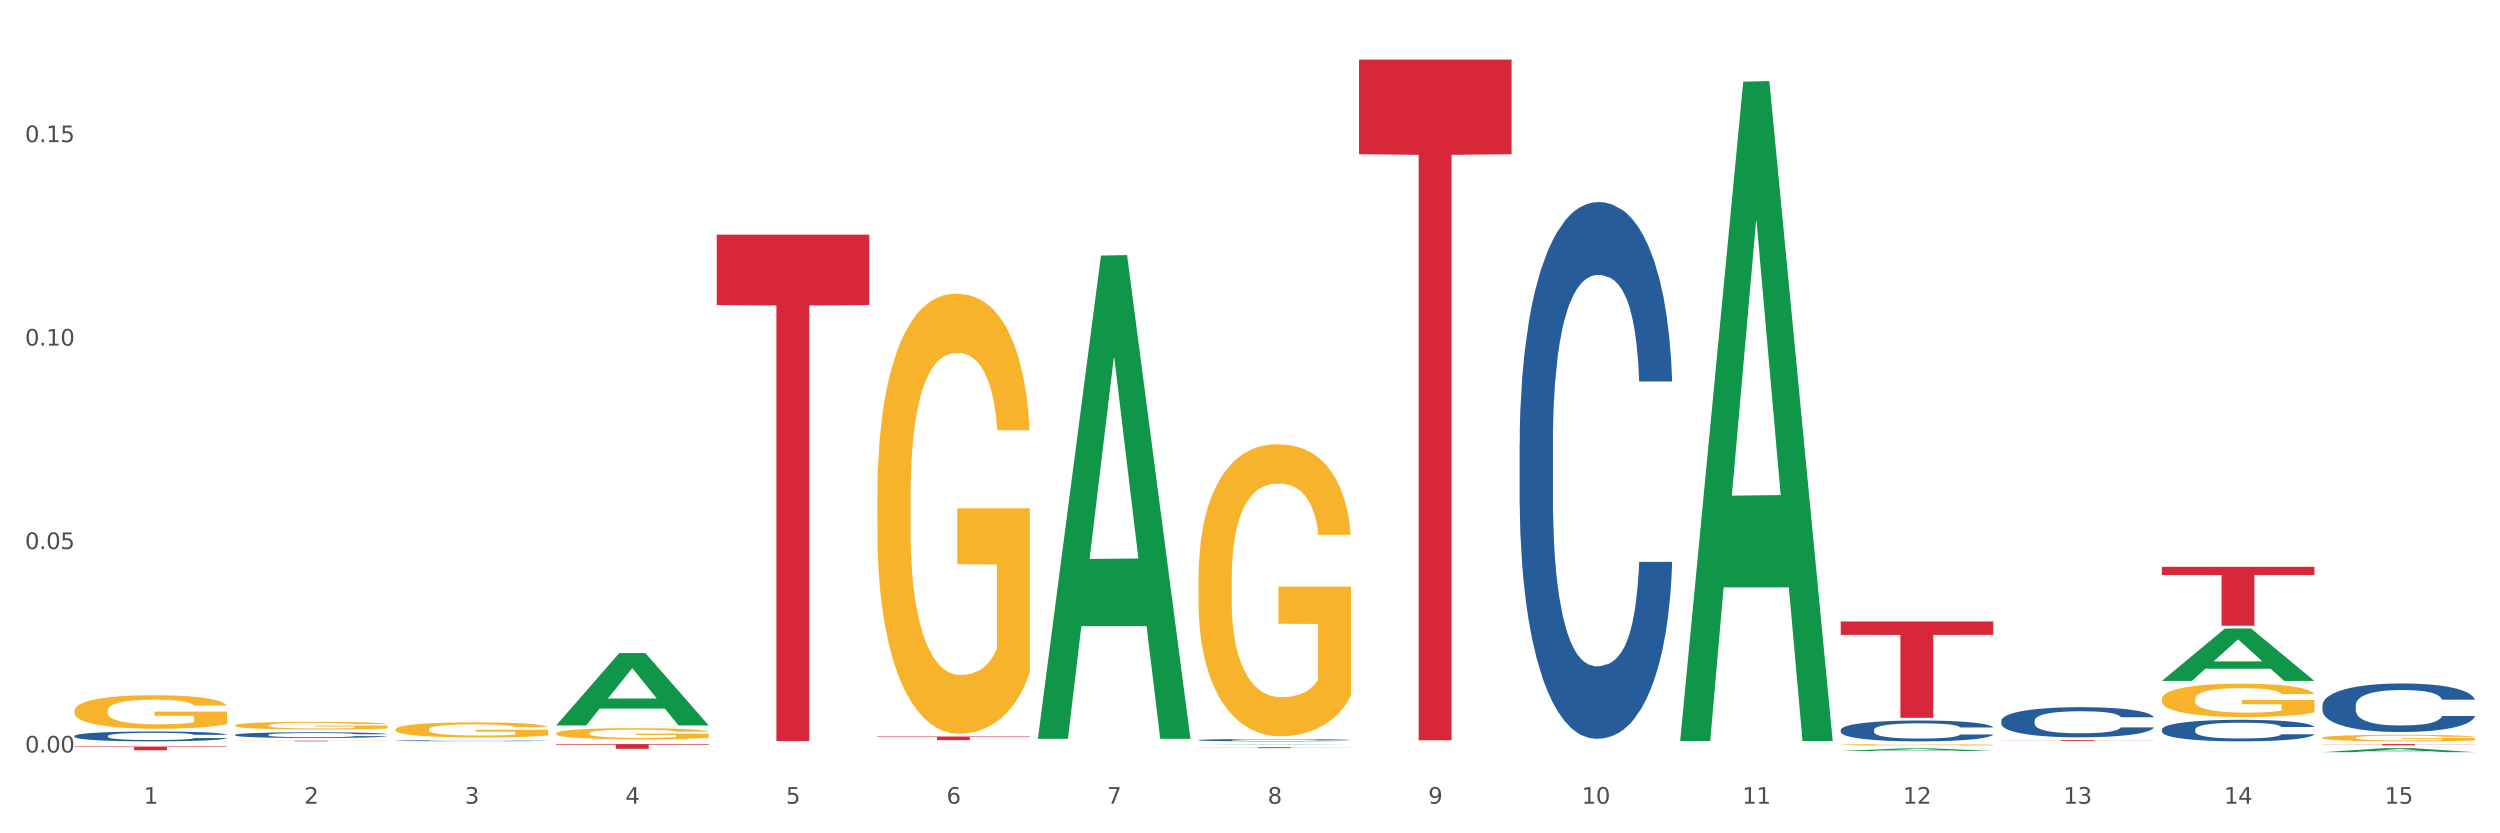 <?xml version="1.0" encoding="utf-8" standalone="no"?>
<!DOCTYPE svg PUBLIC "-//W3C//DTD SVG 1.1//EN"
  "http://www.w3.org/Graphics/SVG/1.1/DTD/svg11.dtd">
<svg xmlns:xlink="http://www.w3.org/1999/xlink" width="1080pt" height="360pt" viewBox="0 0 1080 360" xmlns="http://www.w3.org/2000/svg" version="1.1">
 <rect x="0" y="0" width="1080" height="360" fill="#333333" stroke="none"/>
 <defs>
  <style type="text/css">*{stroke-linejoin: round; stroke-linecap: butt}</style>
 </defs>
 <g id="figure_1">
  <g id="patch_1">
   <path d="M 0 360 
L 1080 360 
L 1080 0 
L 0 0 
z
" style="fill: #ffffff; stroke: #ffffff; stroke-linejoin: miter"/>
  </g>
  <g id="axes_1">
   <g id="matplotlib.axis_1">
    <g id="xtick_1">
     <g id="text_1">
      <!-- 1 -->
      <g style="fill: #4d4d4d" transform="translate(62.07 347.204) scale(0.096 -0.096)">
       <defs>
        <path id="DejaVuSans-31" d="M 794 531 
L 1825 531 
L 1825 4091 
L 703 3866 
L 703 4441 
L 1819 4666 
L 2450 4666 
L 2450 531 
L 3481 531 
L 3481 0 
L 794 0 
L 794 531 
z
" transform="scale(0.016)"/>
       </defs>
       <use xlink:href="#DejaVuSans-31"/>
      </g>
     </g>
    </g>
    <g id="xtick_2">
     <g id="text_2">
      <!-- 2 -->
      <g style="fill: #4d4d4d" transform="translate(131.436 347.204) scale(0.096 -0.096)">
       <defs>
        <path id="DejaVuSans-32" d="M 1228 531 
L 3431 531 
L 3431 0 
L 469 0 
L 469 531 
Q 828 903 1448 1529 
Q 2069 2156 2228 2338 
Q 2531 2678 2651 2914 
Q 2772 3150 2772 3378 
Q 2772 3750 2511 3984 
Q 2250 4219 1831 4219 
Q 1534 4219 1204 4116 
Q 875 4013 500 3803 
L 500 4441 
Q 881 4594 1212 4672 
Q 1544 4750 1819 4750 
Q 2544 4750 2975 4387 
Q 3406 4025 3406 3419 
Q 3406 3131 3298 2873 
Q 3191 2616 2906 2266 
Q 2828 2175 2409 1742 
Q 1991 1309 1228 531 
z
" transform="scale(0.016)"/>
       </defs>
       <use xlink:href="#DejaVuSans-32"/>
      </g>
     </g>
    </g>
    <g id="xtick_3">
     <g id="text_3">
      <!-- 3 -->
      <g style="fill: #4d4d4d" transform="translate(200.802 347.204) scale(0.096 -0.096)">
       <defs>
        <path id="DejaVuSans-33" d="M 2597 2516 
Q 3050 2419 3304 2112 
Q 3559 1806 3559 1356 
Q 3559 666 3084 287 
Q 2609 -91 1734 -91 
Q 1441 -91 1130 -33 
Q 819 25 488 141 
L 488 750 
Q 750 597 1062 519 
Q 1375 441 1716 441 
Q 2309 441 2620 675 
Q 2931 909 2931 1356 
Q 2931 1769 2642 2001 
Q 2353 2234 1838 2234 
L 1294 2234 
L 1294 2753 
L 1863 2753 
Q 2328 2753 2575 2939 
Q 2822 3125 2822 3475 
Q 2822 3834 2567 4026 
Q 2313 4219 1838 4219 
Q 1578 4219 1281 4162 
Q 984 4106 628 3988 
L 628 4550 
Q 988 4650 1302 4700 
Q 1616 4750 1894 4750 
Q 2613 4750 3031 4423 
Q 3450 4097 3450 3541 
Q 3450 3153 3228 2886 
Q 3006 2619 2597 2516 
z
" transform="scale(0.016)"/>
       </defs>
       <use xlink:href="#DejaVuSans-33"/>
      </g>
     </g>
    </g>
    <g id="xtick_4">
     <g id="text_4">
      <!-- 4 -->
      <g style="fill: #4d4d4d" transform="translate(270.169 347.204) scale(0.096 -0.096)">
       <defs>
        <path id="DejaVuSans-34" d="M 2419 4116 
L 825 1625 
L 2419 1625 
L 2419 4116 
z
M 2253 4666 
L 3047 4666 
L 3047 1625 
L 3713 1625 
L 3713 1100 
L 3047 1100 
L 3047 0 
L 2419 0 
L 2419 1100 
L 313 1100 
L 313 1709 
L 2253 4666 
z
" transform="scale(0.016)"/>
       </defs>
       <use xlink:href="#DejaVuSans-34"/>
      </g>
     </g>
    </g>
    <g id="xtick_5">
     <g id="text_5">
      <!-- 5 -->
      <g style="fill: #4d4d4d" transform="translate(339.535 347.204) scale(0.096 -0.096)">
       <defs>
        <path id="DejaVuSans-35" d="M 691 4666 
L 3169 4666 
L 3169 4134 
L 1269 4134 
L 1269 2991 
Q 1406 3038 1543 3061 
Q 1681 3084 1819 3084 
Q 2600 3084 3056 2656 
Q 3513 2228 3513 1497 
Q 3513 744 3044 326 
Q 2575 -91 1722 -91 
Q 1428 -91 1123 -41 
Q 819 9 494 109 
L 494 744 
Q 775 591 1075 516 
Q 1375 441 1709 441 
Q 2250 441 2565 725 
Q 2881 1009 2881 1497 
Q 2881 1984 2565 2268 
Q 2250 2553 1709 2553 
Q 1456 2553 1204 2497 
Q 953 2441 691 2322 
L 691 4666 
z
" transform="scale(0.016)"/>
       </defs>
       <use xlink:href="#DejaVuSans-35"/>
      </g>
     </g>
    </g>
    <g id="xtick_6">
     <g id="text_6">
      <!-- 6 -->
      <g style="fill: #4d4d4d" transform="translate(408.901 347.204) scale(0.096 -0.096)">
       <defs>
        <path id="DejaVuSans-36" d="M 2113 2584 
Q 1688 2584 1439 2293 
Q 1191 2003 1191 1497 
Q 1191 994 1439 701 
Q 1688 409 2113 409 
Q 2538 409 2786 701 
Q 3034 994 3034 1497 
Q 3034 2003 2786 2293 
Q 2538 2584 2113 2584 
z
M 3366 4563 
L 3366 3988 
Q 3128 4100 2886 4159 
Q 2644 4219 2406 4219 
Q 1781 4219 1451 3797 
Q 1122 3375 1075 2522 
Q 1259 2794 1537 2939 
Q 1816 3084 2150 3084 
Q 2853 3084 3261 2657 
Q 3669 2231 3669 1497 
Q 3669 778 3244 343 
Q 2819 -91 2113 -91 
Q 1303 -91 875 529 
Q 447 1150 447 2328 
Q 447 3434 972 4092 
Q 1497 4750 2381 4750 
Q 2619 4750 2861 4703 
Q 3103 4656 3366 4563 
z
" transform="scale(0.016)"/>
       </defs>
       <use xlink:href="#DejaVuSans-36"/>
      </g>
     </g>
    </g>
    <g id="xtick_7">
     <g id="text_7">
      <!-- 7 -->
      <g style="fill: #4d4d4d" transform="translate(478.267 347.204) scale(0.096 -0.096)">
       <defs>
        <path id="DejaVuSans-37" d="M 525 4666 
L 3525 4666 
L 3525 4397 
L 1831 0 
L 1172 0 
L 2766 4134 
L 525 4134 
L 525 4666 
z
" transform="scale(0.016)"/>
       </defs>
       <use xlink:href="#DejaVuSans-37"/>
      </g>
     </g>
    </g>
    <g id="xtick_8">
     <g id="text_8">
      <!-- 8 -->
      <g style="fill: #4d4d4d" transform="translate(547.634 347.204) scale(0.096 -0.096)">
       <defs>
        <path id="DejaVuSans-38" d="M 2034 2216 
Q 1584 2216 1326 1975 
Q 1069 1734 1069 1313 
Q 1069 891 1326 650 
Q 1584 409 2034 409 
Q 2484 409 2743 651 
Q 3003 894 3003 1313 
Q 3003 1734 2745 1975 
Q 2488 2216 2034 2216 
z
M 1403 2484 
Q 997 2584 770 2862 
Q 544 3141 544 3541 
Q 544 4100 942 4425 
Q 1341 4750 2034 4750 
Q 2731 4750 3128 4425 
Q 3525 4100 3525 3541 
Q 3525 3141 3298 2862 
Q 3072 2584 2669 2484 
Q 3125 2378 3379 2068 
Q 3634 1759 3634 1313 
Q 3634 634 3220 271 
Q 2806 -91 2034 -91 
Q 1263 -91 848 271 
Q 434 634 434 1313 
Q 434 1759 690 2068 
Q 947 2378 1403 2484 
z
M 1172 3481 
Q 1172 3119 1398 2916 
Q 1625 2713 2034 2713 
Q 2441 2713 2670 2916 
Q 2900 3119 2900 3481 
Q 2900 3844 2670 4047 
Q 2441 4250 2034 4250 
Q 1625 4250 1398 4047 
Q 1172 3844 1172 3481 
z
" transform="scale(0.016)"/>
       </defs>
       <use xlink:href="#DejaVuSans-38"/>
      </g>
     </g>
    </g>
    <g id="xtick_9">
     <g id="text_9">
      <!-- 9 -->
      <g style="fill: #4d4d4d" transform="translate(617 347.204) scale(0.096 -0.096)">
       <defs>
        <path id="DejaVuSans-39" d="M 703 97 
L 703 672 
Q 941 559 1184 500 
Q 1428 441 1663 441 
Q 2288 441 2617 861 
Q 2947 1281 2994 2138 
Q 2813 1869 2534 1725 
Q 2256 1581 1919 1581 
Q 1219 1581 811 2004 
Q 403 2428 403 3163 
Q 403 3881 828 4315 
Q 1253 4750 1959 4750 
Q 2769 4750 3195 4129 
Q 3622 3509 3622 2328 
Q 3622 1225 3098 567 
Q 2575 -91 1691 -91 
Q 1453 -91 1209 -44 
Q 966 3 703 97 
z
M 1959 2075 
Q 2384 2075 2632 2365 
Q 2881 2656 2881 3163 
Q 2881 3666 2632 3958 
Q 2384 4250 1959 4250 
Q 1534 4250 1286 3958 
Q 1038 3666 1038 3163 
Q 1038 2656 1286 2365 
Q 1534 2075 1959 2075 
z
" transform="scale(0.016)"/>
       </defs>
       <use xlink:href="#DejaVuSans-39"/>
      </g>
     </g>
    </g>
    <g id="xtick_10">
     <g id="text_10">
      <!-- 10 -->
      <g style="fill: #4d4d4d" transform="translate(683.312 347.204) scale(0.096 -0.096)">
       <defs>
        <path id="DejaVuSans-30" d="M 2034 4250 
Q 1547 4250 1301 3770 
Q 1056 3291 1056 2328 
Q 1056 1369 1301 889 
Q 1547 409 2034 409 
Q 2525 409 2770 889 
Q 3016 1369 3016 2328 
Q 3016 3291 2770 3770 
Q 2525 4250 2034 4250 
z
M 2034 4750 
Q 2819 4750 3233 4129 
Q 3647 3509 3647 2328 
Q 3647 1150 3233 529 
Q 2819 -91 2034 -91 
Q 1250 -91 836 529 
Q 422 1150 422 2328 
Q 422 3509 836 4129 
Q 1250 4750 2034 4750 
z
" transform="scale(0.016)"/>
       </defs>
       <use xlink:href="#DejaVuSans-31"/>
       <use xlink:href="#DejaVuSans-30" transform="translate(63.623 0)"/>
      </g>
     </g>
    </g>
    <g id="xtick_11">
     <g id="text_11">
      <!-- 11 -->
      <g style="fill: #4d4d4d" transform="translate(752.678 347.204) scale(0.096 -0.096)">
       <use xlink:href="#DejaVuSans-31"/>
       <use xlink:href="#DejaVuSans-31" transform="translate(63.623 0)"/>
      </g>
     </g>
    </g>
    <g id="xtick_12">
     <g id="text_12">
      <!-- 12 -->
      <g style="fill: #4d4d4d" transform="translate(822.044 347.204) scale(0.096 -0.096)">
       <use xlink:href="#DejaVuSans-31"/>
       <use xlink:href="#DejaVuSans-32" transform="translate(63.623 0)"/>
      </g>
     </g>
    </g>
    <g id="xtick_13">
     <g id="text_13">
      <!-- 13 -->
      <g style="fill: #4d4d4d" transform="translate(891.411 347.204) scale(0.096 -0.096)">
       <use xlink:href="#DejaVuSans-31"/>
       <use xlink:href="#DejaVuSans-33" transform="translate(63.623 0)"/>
      </g>
     </g>
    </g>
    <g id="xtick_14">
     <g id="text_14">
      <!-- 14 -->
      <g style="fill: #4d4d4d" transform="translate(960.777 347.204) scale(0.096 -0.096)">
       <use xlink:href="#DejaVuSans-31"/>
       <use xlink:href="#DejaVuSans-34" transform="translate(63.623 0)"/>
      </g>
     </g>
    </g>
    <g id="xtick_15">
     <g id="text_15">
      <!-- 15 -->
      <g style="fill: #4d4d4d" transform="translate(1030.143 347.204) scale(0.096 -0.096)">
       <use xlink:href="#DejaVuSans-31"/>
       <use xlink:href="#DejaVuSans-35" transform="translate(63.623 0)"/>
      </g>
     </g>
    </g>
    <g id="xtick_16"/>
    <g id="xtick_17"/>
    <g id="xtick_18"/>
    <g id="xtick_19"/>
    <g id="xtick_20"/>
    <g id="xtick_21"/>
    <g id="xtick_22"/>
    <g id="xtick_23"/>
    <g id="xtick_24"/>
    <g id="xtick_25"/>
    <g id="xtick_26"/>
    <g id="xtick_27"/>
    <g id="xtick_28"/>
    <g id="xtick_29"/>
   </g>
   <g id="matplotlib.axis_2">
    <g id="ytick_1">
     <g id="text_16">
      <!-- 0.00 -->
      <g style="fill: #4d4d4d" transform="translate(10.8 325.092) scale(0.096 -0.096)">
       <defs>
        <path id="DejaVuSans-2e" d="M 684 794 
L 1344 794 
L 1344 0 
L 684 0 
L 684 794 
z
" transform="scale(0.016)"/>
       </defs>
       <use xlink:href="#DejaVuSans-30"/>
       <use xlink:href="#DejaVuSans-2e" transform="translate(63.623 0)"/>
       <use xlink:href="#DejaVuSans-30" transform="translate(95.41 0)"/>
       <use xlink:href="#DejaVuSans-30" transform="translate(159.033 0)"/>
      </g>
     </g>
    </g>
    <g id="ytick_2">
     <g id="text_17">
      <!-- 0.05 -->
      <g style="fill: #4d4d4d" transform="translate(10.8 237.195) scale(0.096 -0.096)">
       <use xlink:href="#DejaVuSans-30"/>
       <use xlink:href="#DejaVuSans-2e" transform="translate(63.623 0)"/>
       <use xlink:href="#DejaVuSans-30" transform="translate(95.41 0)"/>
       <use xlink:href="#DejaVuSans-35" transform="translate(159.033 0)"/>
      </g>
     </g>
    </g>
    <g id="ytick_3">
     <g id="text_18">
      <!-- 0.10 -->
      <g style="fill: #4d4d4d" transform="translate(10.8 149.298) scale(0.096 -0.096)">
       <use xlink:href="#DejaVuSans-30"/>
       <use xlink:href="#DejaVuSans-2e" transform="translate(63.623 0)"/>
       <use xlink:href="#DejaVuSans-31" transform="translate(95.41 0)"/>
       <use xlink:href="#DejaVuSans-30" transform="translate(159.033 0)"/>
      </g>
     </g>
    </g>
    <g id="ytick_4">
     <g id="text_19">
      <!-- 0.15 -->
      <g style="fill: #4d4d4d" transform="translate(10.8 61.401) scale(0.096 -0.096)">
       <use xlink:href="#DejaVuSans-30"/>
       <use xlink:href="#DejaVuSans-2e" transform="translate(63.623 0)"/>
       <use xlink:href="#DejaVuSans-31" transform="translate(95.41 0)"/>
       <use xlink:href="#DejaVuSans-35" transform="translate(159.033 0)"/>
      </g>
     </g>
    </g>
    <g id="ytick_5"/>
    <g id="ytick_6"/>
    <g id="ytick_7"/>
    <g id="ytick_8"/>
   </g>
   <g id="PolyCollection_1">
    <path d="M 240.274 313.336 
L 240.342 313.306 
L 267.516 282.13 
L 278.793 282.101 
L 306.172 313.394 
L 293.128 313.394 
L 287.217 306.107 
L 259.16 306.107 
L 258.956 306.225 
L 253.249 313.394 
L 240.274 313.394 
L 240.274 313.336 
L 262.693 301.758 
L 283.685 301.729 
L 273.291 288.771 
L 273.155 288.712 
L 273.019 288.8 
L 262.625 301.729 
L 262.693 301.758 
L 240.274 313.336 
z
" clip-path="url(#p4db464fbbe)" style="fill: #109648"/>
    <path d="M 448.372 318.767 
L 448.44 318.571 
L 475.615 110.391 
L 486.892 110.195 
L 514.27 319.16 
L 501.227 319.16 
L 495.316 270.499 
L 467.259 270.499 
L 467.055 271.284 
L 461.348 319.16 
L 448.372 319.16 
L 448.372 318.767 
L 470.791 241.46 
L 491.783 241.264 
L 481.389 154.735 
L 481.253 154.343 
L 481.117 154.931 
L 470.723 241.264 
L 470.791 241.46 
L 448.372 318.767 
z
" clip-path="url(#p4db464fbbe)" style="fill: #109648"/>
    <path d="M 517.739 321.618 
L 517.806 321.617 
L 544.981 321.445 
L 556.258 321.445 
L 583.636 321.618 
L 570.593 321.618 
L 564.682 321.578 
L 536.625 321.578 
L 536.421 321.578 
L 530.714 321.618 
L 517.739 321.618 
L 517.739 321.618 
L 540.157 321.554 
L 561.15 321.554 
L 550.755 321.482 
L 550.62 321.482 
L 550.484 321.482 
L 540.089 321.554 
L 540.157 321.554 
L 517.739 321.618 
z
" clip-path="url(#p4db464fbbe)" style="fill: #109648"/>
    <path d="M 725.837 319.617 
L 725.905 319.349 
L 753.08 35.278 
L 764.357 35.01 
L 791.735 320.152 
L 778.691 320.152 
L 772.781 253.753 
L 744.723 253.753 
L 744.52 254.824 
L 738.813 320.152 
L 725.837 320.152 
L 725.837 319.617 
L 748.256 214.128 
L 769.248 213.86 
L 758.854 95.787 
L 758.718 95.251 
L 758.582 96.055 
L 748.188 213.86 
L 748.256 214.128 
L 725.837 319.617 
z
" clip-path="url(#p4db464fbbe)" style="fill: #109648"/>
    <path d="M 656.471 191.472 
L 656.549 191.261 
L 656.549 185.331 
L 656.783 177.283 
L 657.639 162.459 
L 658.73 151.235 
L 660.599 138.104 
L 661.612 132.598 
L 662.936 126.457 
L 665.662 116.503 
L 668.778 108.032 
L 670.959 103.373 
L 672.595 100.408 
L 676.256 95.114 
L 678.359 92.784 
L 680.54 90.878 
L 682.41 89.607 
L 685.525 88.125 
L 688.018 87.49 
L 690.9 87.278 
L 693.315 87.49 
L 696.508 88.337 
L 701.182 90.878 
L 702.973 92.36 
L 705.388 94.902 
L 707.881 98.29 
L 709.906 101.679 
L 712.243 106.55 
L 714.657 112.903 
L 716.994 120.95 
L 718.63 128.363 
L 719.954 136.198 
L 721.123 145.728 
L 721.979 156.105 
L 722.369 164.788 
L 708.114 164.788 
L 707.725 156.953 
L 706.946 148.481 
L 706.167 142.763 
L 705.31 138.104 
L 703.986 132.81 
L 702.818 129.421 
L 700.87 125.398 
L 699.079 122.856 
L 697.599 121.374 
L 695.807 120.103 
L 691.99 118.833 
L 689.264 118.833 
L 687.55 119.256 
L 685.447 120.315 
L 683.656 121.798 
L 681.553 124.339 
L 679.917 127.092 
L 678.281 130.692 
L 677.346 133.233 
L 675.944 137.893 
L 675.01 141.705 
L 673.763 148.27 
L 673.062 152.929 
L 671.816 165 
L 671.271 173.895 
L 671.037 180.036 
L 670.881 186.813 
L 670.881 219.851 
L 671.349 234.675 
L 671.738 241.028 
L 672.361 248.229 
L 673.53 257.547 
L 675.243 266.653 
L 677.035 273.218 
L 678.515 277.242 
L 679.917 280.207 
L 681.319 282.537 
L 683.033 284.654 
L 684.435 285.925 
L 686.538 287.196 
L 689.03 287.831 
L 690.978 287.831 
L 694.95 286.772 
L 696.742 285.713 
L 698.456 284.231 
L 700.325 281.901 
L 701.805 279.36 
L 702.662 277.454 
L 704.064 273.43 
L 705.154 269.195 
L 706.089 264.324 
L 706.712 260.088 
L 707.413 253.735 
L 707.959 246.534 
L 708.114 242.722 
L 722.369 242.722 
L 722.057 250.346 
L 721.512 257.759 
L 720.422 267.712 
L 719.565 273.43 
L 718.241 280.419 
L 716.838 286.349 
L 714.891 292.914 
L 713.1 297.785 
L 711.23 302.02 
L 709.205 305.832 
L 705.544 311.127 
L 704.22 312.609 
L 701.416 315.15 
L 699.235 316.633 
L 696.041 318.115 
L 692.769 318.962 
L 689.342 319.174 
L 686.304 318.751 
L 682.955 317.48 
L 680.852 316.209 
L 678.515 314.303 
L 675.789 311.338 
L 673.218 307.738 
L 670.803 303.503 
L 668.544 298.632 
L 666.441 293.126 
L 663.715 284.019 
L 661.69 275.124 
L 660.21 266.865 
L 659.197 259.876 
L 658.185 250.982 
L 657.639 244.84 
L 656.783 230.016 
L 656.471 216.25 
L 656.471 191.472 
z
" clip-path="url(#p4db464fbbe)" style="fill: #255c99"/>
    <path d="M 933.936 315.138 
L 934.014 315.13 
L 934.014 314.892 
L 934.247 314.569 
L 935.104 313.974 
L 936.195 313.524 
L 938.064 312.997 
L 939.077 312.776 
L 940.401 312.53 
L 943.127 312.13 
L 946.243 311.79 
L 948.424 311.603 
L 950.06 311.484 
L 953.721 311.272 
L 955.824 311.178 
L 958.005 311.102 
L 959.874 311.051 
L 962.99 310.992 
L 965.483 310.966 
L 968.365 310.958 
L 970.779 310.966 
L 973.973 311 
L 978.647 311.102 
L 980.438 311.161 
L 982.853 311.263 
L 985.346 311.399 
L 987.371 311.535 
L 989.708 311.731 
L 992.122 311.986 
L 994.459 312.309 
L 996.095 312.606 
L 997.419 312.92 
L 998.587 313.303 
L 999.444 313.719 
L 999.834 314.068 
L 985.579 314.068 
L 985.19 313.753 
L 984.411 313.413 
L 983.632 313.184 
L 982.775 312.997 
L 981.451 312.785 
L 980.283 312.649 
L 978.335 312.487 
L 976.544 312.385 
L 975.064 312.326 
L 973.272 312.275 
L 969.455 312.224 
L 966.729 312.224 
L 965.015 312.241 
L 962.912 312.283 
L 961.121 312.343 
L 959.018 312.445 
L 957.382 312.555 
L 955.746 312.7 
L 954.811 312.802 
L 953.409 312.988 
L 952.475 313.141 
L 951.228 313.405 
L 950.527 313.592 
L 949.281 314.076 
L 948.736 314.433 
L 948.502 314.68 
L 948.346 314.951 
L 948.346 316.277 
L 948.814 316.872 
L 949.203 317.127 
L 949.826 317.416 
L 950.995 317.79 
L 952.708 318.155 
L 954.5 318.418 
L 955.98 318.58 
L 957.382 318.699 
L 958.784 318.792 
L 960.498 318.877 
L 961.9 318.928 
L 964.003 318.979 
L 966.495 319.005 
L 968.443 319.005 
L 972.415 318.962 
L 974.207 318.92 
L 975.92 318.86 
L 977.79 318.767 
L 979.27 318.665 
L 980.127 318.588 
L 981.529 318.427 
L 982.619 318.257 
L 983.554 318.062 
L 984.177 317.892 
L 984.878 317.637 
L 985.423 317.348 
L 985.579 317.195 
L 999.834 317.195 
L 999.522 317.501 
L 998.977 317.798 
L 997.886 318.198 
L 997.03 318.427 
L 995.705 318.707 
L 994.303 318.945 
L 992.356 319.209 
L 990.564 319.404 
L 988.695 319.574 
L 986.67 319.727 
L 983.009 319.94 
L 981.685 319.999 
L 978.88 320.101 
L 976.699 320.161 
L 973.506 320.22 
L 970.234 320.254 
L 966.807 320.262 
L 963.769 320.246 
L 960.42 320.195 
L 958.317 320.144 
L 955.98 320.067 
L 953.253 319.948 
L 950.683 319.804 
L 948.268 319.634 
L 946.009 319.438 
L 943.906 319.217 
L 941.18 318.852 
L 939.155 318.495 
L 937.675 318.164 
L 936.662 317.883 
L 935.65 317.526 
L 935.104 317.28 
L 934.247 316.685 
L 933.936 316.133 
L 933.936 315.138 
z
" clip-path="url(#p4db464fbbe)" style="fill: #255c99"/>
    <path d="M 864.57 311.355 
L 864.648 311.343 
L 864.648 311.01 
L 864.881 310.559 
L 865.738 309.727 
L 866.829 309.097 
L 868.698 308.36 
L 869.711 308.051 
L 871.035 307.707 
L 873.761 307.148 
L 876.877 306.673 
L 879.058 306.411 
L 880.694 306.245 
L 884.355 305.948 
L 886.458 305.817 
L 888.639 305.71 
L 890.508 305.639 
L 893.624 305.556 
L 896.117 305.52 
L 898.999 305.508 
L 901.413 305.52 
L 904.607 305.568 
L 909.281 305.71 
L 911.072 305.793 
L 913.487 305.936 
L 915.979 306.126 
L 918.005 306.316 
L 920.341 306.59 
L 922.756 306.946 
L 925.093 307.398 
L 926.729 307.814 
L 928.053 308.253 
L 929.221 308.788 
L 930.078 309.37 
L 930.468 309.858 
L 916.213 309.858 
L 915.824 309.418 
L 915.045 308.943 
L 914.266 308.622 
L 913.409 308.36 
L 912.085 308.063 
L 910.916 307.873 
L 908.969 307.647 
L 907.177 307.505 
L 905.697 307.421 
L 903.906 307.35 
L 900.089 307.279 
L 897.363 307.279 
L 895.649 307.303 
L 893.546 307.362 
L 891.754 307.445 
L 889.651 307.588 
L 888.016 307.742 
L 886.38 307.944 
L 885.445 308.087 
L 884.043 308.348 
L 883.108 308.562 
L 881.862 308.931 
L 881.161 309.192 
L 879.915 309.87 
L 879.369 310.369 
L 879.136 310.713 
L 878.98 311.094 
L 878.98 312.948 
L 879.447 313.779 
L 879.837 314.136 
L 880.46 314.54 
L 881.628 315.063 
L 883.342 315.574 
L 885.134 315.942 
L 886.614 316.168 
L 888.016 316.334 
L 889.418 316.465 
L 891.131 316.584 
L 892.533 316.655 
L 894.637 316.727 
L 897.129 316.762 
L 899.076 316.762 
L 903.049 316.703 
L 904.841 316.643 
L 906.554 316.56 
L 908.424 316.43 
L 909.904 316.287 
L 910.76 316.18 
L 912.163 315.954 
L 913.253 315.716 
L 914.188 315.443 
L 914.811 315.205 
L 915.512 314.849 
L 916.057 314.445 
L 916.213 314.231 
L 930.468 314.231 
L 930.156 314.659 
L 929.611 315.075 
L 928.52 315.633 
L 927.663 315.954 
L 926.339 316.346 
L 924.937 316.679 
L 922.99 317.047 
L 921.198 317.321 
L 919.329 317.559 
L 917.304 317.772 
L 913.643 318.07 
L 912.318 318.153 
L 909.514 318.295 
L 907.333 318.379 
L 904.14 318.462 
L 900.868 318.509 
L 897.441 318.521 
L 894.403 318.497 
L 891.053 318.426 
L 888.95 318.355 
L 886.614 318.248 
L 883.887 318.081 
L 881.317 317.879 
L 878.902 317.642 
L 876.643 317.368 
L 874.54 317.059 
L 871.814 316.548 
L 869.789 316.049 
L 868.309 315.586 
L 867.296 315.194 
L 866.283 314.694 
L 865.738 314.35 
L 864.881 313.518 
L 864.57 312.745 
L 864.57 311.355 
z
" clip-path="url(#p4db464fbbe)" style="fill: #255c99"/>
    <path d="M 32.175 317.918 
L 32.253 317.914 
L 32.253 317.806 
L 32.487 317.658 
L 33.343 317.386 
L 34.434 317.18 
L 36.303 316.939 
L 37.316 316.838 
L 38.64 316.725 
L 41.366 316.542 
L 44.482 316.387 
L 46.663 316.301 
L 48.299 316.247 
L 51.96 316.15 
L 54.063 316.107 
L 56.244 316.072 
L 58.114 316.049 
L 61.229 316.021 
L 63.722 316.01 
L 66.604 316.006 
L 69.019 316.01 
L 72.212 316.025 
L 76.886 316.072 
L 78.677 316.099 
L 81.092 316.146 
L 83.585 316.208 
L 85.61 316.27 
L 87.947 316.36 
L 90.361 316.476 
L 92.698 316.624 
L 94.334 316.76 
L 95.658 316.904 
L 96.827 317.079 
L 97.683 317.269 
L 98.073 317.429 
L 83.818 317.429 
L 83.429 317.285 
L 82.65 317.129 
L 81.871 317.024 
L 81.014 316.939 
L 79.69 316.842 
L 78.522 316.779 
L 76.574 316.705 
L 74.783 316.659 
L 73.303 316.632 
L 71.511 316.608 
L 67.694 316.585 
L 64.968 316.585 
L 63.255 316.593 
L 61.151 316.612 
L 59.36 316.639 
L 57.257 316.686 
L 55.621 316.737 
L 53.985 316.803 
L 53.05 316.849 
L 51.648 316.935 
L 50.714 317.005 
L 49.467 317.125 
L 48.766 317.211 
L 47.52 317.432 
L 46.975 317.596 
L 46.741 317.708 
L 46.585 317.833 
L 46.585 318.439 
L 47.053 318.711 
L 47.442 318.828 
L 48.065 318.96 
L 49.234 319.131 
L 50.947 319.298 
L 52.739 319.419 
L 54.219 319.493 
L 55.621 319.547 
L 57.023 319.59 
L 58.737 319.629 
L 60.139 319.652 
L 62.242 319.675 
L 64.734 319.687 
L 66.682 319.687 
L 70.654 319.668 
L 72.446 319.648 
L 74.16 319.621 
L 76.029 319.578 
L 77.509 319.532 
L 78.366 319.497 
L 79.768 319.423 
L 80.858 319.345 
L 81.793 319.256 
L 82.416 319.178 
L 83.117 319.061 
L 83.663 318.929 
L 83.818 318.859 
L 98.073 318.859 
L 97.761 318.999 
L 97.216 319.135 
L 96.126 319.318 
L 95.269 319.423 
L 93.945 319.551 
L 92.542 319.66 
L 90.595 319.78 
L 88.804 319.87 
L 86.934 319.948 
L 84.909 320.018 
L 81.248 320.115 
L 79.924 320.142 
L 77.12 320.189 
L 74.939 320.216 
L 71.745 320.243 
L 68.473 320.259 
L 65.046 320.262 
L 62.008 320.255 
L 58.659 320.231 
L 56.556 320.208 
L 54.219 320.173 
L 51.493 320.119 
L 48.922 320.053 
L 46.507 319.975 
L 44.248 319.885 
L 42.145 319.784 
L 39.419 319.617 
L 37.394 319.454 
L 35.914 319.302 
L 34.901 319.174 
L 33.889 319.011 
L 33.343 318.898 
L 32.487 318.626 
L 32.175 318.373 
L 32.175 317.918 
z
" clip-path="url(#p4db464fbbe)" style="fill: #255c99"/>
    <path d="M 1003.302 304.684 
L 1003.38 304.664 
L 1003.38 304.128 
L 1003.614 303.4 
L 1004.47 302.059 
L 1005.561 301.044 
L 1007.43 299.856 
L 1008.443 299.358 
L 1009.767 298.802 
L 1012.494 297.902 
L 1015.609 297.135 
L 1017.79 296.714 
L 1019.426 296.446 
L 1023.087 295.967 
L 1025.19 295.756 
L 1027.371 295.584 
L 1029.241 295.469 
L 1032.356 295.334 
L 1034.849 295.277 
L 1037.731 295.258 
L 1040.146 295.277 
L 1043.339 295.354 
L 1048.013 295.584 
L 1049.805 295.718 
L 1052.219 295.948 
L 1054.712 296.254 
L 1056.737 296.561 
L 1059.074 297.001 
L 1061.489 297.576 
L 1063.825 298.304 
L 1065.461 298.975 
L 1066.785 299.683 
L 1067.954 300.545 
L 1068.811 301.484 
L 1069.2 302.27 
L 1054.945 302.27 
L 1054.556 301.561 
L 1053.777 300.795 
L 1052.998 300.277 
L 1052.141 299.856 
L 1050.817 299.377 
L 1049.649 299.07 
L 1047.701 298.706 
L 1045.91 298.476 
L 1044.43 298.342 
L 1042.638 298.227 
L 1038.822 298.112 
L 1036.095 298.112 
L 1034.382 298.151 
L 1032.278 298.247 
L 1030.487 298.381 
L 1028.384 298.611 
L 1026.748 298.86 
L 1025.112 299.185 
L 1024.178 299.415 
L 1022.775 299.837 
L 1021.841 300.181 
L 1020.594 300.775 
L 1019.893 301.197 
L 1018.647 302.289 
L 1018.102 303.093 
L 1017.868 303.649 
L 1017.712 304.262 
L 1017.712 307.251 
L 1018.18 308.592 
L 1018.569 309.167 
L 1019.192 309.818 
L 1020.361 310.661 
L 1022.074 311.485 
L 1023.866 312.079 
L 1025.346 312.443 
L 1026.748 312.711 
L 1028.15 312.921 
L 1029.864 313.113 
L 1031.266 313.228 
L 1033.369 313.343 
L 1035.862 313.4 
L 1037.809 313.4 
L 1041.781 313.305 
L 1043.573 313.209 
L 1045.287 313.075 
L 1047.156 312.864 
L 1048.636 312.634 
L 1049.493 312.462 
L 1050.895 312.098 
L 1051.986 311.715 
L 1052.92 311.274 
L 1053.543 310.891 
L 1054.244 310.316 
L 1054.79 309.665 
L 1054.945 309.32 
L 1069.2 309.32 
L 1068.888 310.009 
L 1068.343 310.68 
L 1067.253 311.58 
L 1066.396 312.098 
L 1065.072 312.73 
L 1063.67 313.266 
L 1061.722 313.86 
L 1059.931 314.301 
L 1058.061 314.684 
L 1056.036 315.029 
L 1052.375 315.508 
L 1051.051 315.642 
L 1048.247 315.872 
L 1046.066 316.006 
L 1042.872 316.14 
L 1039.6 316.217 
L 1036.173 316.236 
L 1033.135 316.197 
L 1029.786 316.083 
L 1027.683 315.968 
L 1025.346 315.795 
L 1022.62 315.527 
L 1020.049 315.201 
L 1017.634 314.818 
L 1015.376 314.377 
L 1013.272 313.879 
L 1010.546 313.056 
L 1008.521 312.251 
L 1007.041 311.504 
L 1006.028 310.872 
L 1005.016 310.067 
L 1004.47 309.511 
L 1003.614 308.17 
L 1003.302 306.925 
L 1003.302 304.684 
z
" clip-path="url(#p4db464fbbe)" style="fill: #255c99"/>
    <path d="M 517.739 319.708 
L 517.816 319.707 
L 517.816 319.682 
L 518.05 319.647 
L 518.907 319.582 
L 519.997 319.534 
L 521.867 319.477 
L 522.88 319.453 
L 524.204 319.426 
L 526.93 319.383 
L 530.046 319.346 
L 532.227 319.326 
L 533.863 319.313 
L 537.523 319.29 
L 539.627 319.28 
L 541.808 319.272 
L 543.677 319.266 
L 546.793 319.26 
L 549.285 319.257 
L 552.167 319.256 
L 554.582 319.257 
L 557.776 319.261 
L 562.449 319.272 
L 564.241 319.278 
L 566.656 319.289 
L 569.148 319.304 
L 571.173 319.319 
L 573.51 319.34 
L 575.925 319.367 
L 578.262 319.402 
L 579.898 319.434 
L 581.222 319.468 
L 582.39 319.51 
L 583.247 319.555 
L 583.636 319.592 
L 569.382 319.592 
L 568.992 319.558 
L 568.214 319.522 
L 567.435 319.497 
L 566.578 319.477 
L 565.254 319.454 
L 564.085 319.439 
L 562.138 319.422 
L 560.346 319.41 
L 558.866 319.404 
L 557.075 319.399 
L 553.258 319.393 
L 550.532 319.393 
L 548.818 319.395 
L 546.715 319.399 
L 544.923 319.406 
L 542.82 319.417 
L 541.184 319.429 
L 539.549 319.444 
L 538.614 319.456 
L 537.212 319.476 
L 536.277 319.492 
L 535.031 319.521 
L 534.33 319.541 
L 533.084 319.593 
L 532.538 319.632 
L 532.305 319.659 
L 532.149 319.688 
L 532.149 319.831 
L 532.616 319.896 
L 533.006 319.923 
L 533.629 319.955 
L 534.797 319.995 
L 536.511 320.035 
L 538.302 320.063 
L 539.782 320.081 
L 541.184 320.093 
L 542.587 320.103 
L 544.3 320.113 
L 545.702 320.118 
L 547.805 320.124 
L 550.298 320.126 
L 552.245 320.126 
L 556.218 320.122 
L 558.009 320.117 
L 559.723 320.111 
L 561.593 320.101 
L 563.073 320.09 
L 563.929 320.081 
L 565.331 320.064 
L 566.422 320.046 
L 567.357 320.024 
L 567.98 320.006 
L 568.681 319.978 
L 569.226 319.947 
L 569.382 319.931 
L 583.636 319.931 
L 583.325 319.964 
L 582.78 319.996 
L 581.689 320.039 
L 580.832 320.064 
L 579.508 320.094 
L 578.106 320.12 
L 576.159 320.149 
L 574.367 320.17 
L 572.498 320.188 
L 570.472 320.205 
L 566.811 320.228 
L 565.487 320.234 
L 562.683 320.245 
L 560.502 320.251 
L 557.308 320.258 
L 554.037 320.262 
L 550.61 320.262 
L 547.572 320.261 
L 544.222 320.255 
L 542.119 320.25 
L 539.782 320.241 
L 537.056 320.228 
L 534.486 320.213 
L 532.071 320.194 
L 529.812 320.173 
L 527.709 320.149 
L 524.983 320.11 
L 522.957 320.071 
L 521.477 320.035 
L 520.465 320.005 
L 519.452 319.967 
L 518.907 319.94 
L 518.05 319.876 
L 517.739 319.816 
L 517.739 319.708 
z
" clip-path="url(#p4db464fbbe)" style="fill: #255c99"/>
    <path d="M 170.907 319.974 
L 170.985 319.973 
L 170.985 319.963 
L 171.219 319.948 
L 172.076 319.921 
L 173.166 319.901 
L 175.036 319.877 
L 176.048 319.867 
L 177.373 319.855 
L 180.099 319.837 
L 183.215 319.822 
L 185.396 319.813 
L 187.031 319.808 
L 190.692 319.798 
L 192.796 319.794 
L 194.977 319.791 
L 196.846 319.788 
L 199.962 319.786 
L 202.454 319.785 
L 205.336 319.784 
L 207.751 319.785 
L 210.945 319.786 
L 215.618 319.791 
L 217.41 319.793 
L 219.825 319.798 
L 222.317 319.804 
L 224.342 319.81 
L 226.679 319.819 
L 229.094 319.831 
L 231.431 319.845 
L 233.066 319.859 
L 234.391 319.873 
L 235.559 319.891 
L 236.416 319.909 
L 236.805 319.925 
L 222.551 319.925 
L 222.161 319.911 
L 221.382 319.896 
L 220.604 319.885 
L 219.747 319.877 
L 218.422 319.867 
L 217.254 319.861 
L 215.307 319.854 
L 213.515 319.849 
L 212.035 319.846 
L 210.244 319.844 
L 206.427 319.842 
L 203.701 319.842 
L 201.987 319.842 
L 199.884 319.844 
L 198.092 319.847 
L 195.989 319.852 
L 194.353 319.857 
L 192.718 319.863 
L 191.783 319.868 
L 190.381 319.876 
L 189.446 319.883 
L 188.2 319.895 
L 187.499 319.904 
L 186.252 319.926 
L 185.707 319.942 
L 185.474 319.953 
L 185.318 319.965 
L 185.318 320.025 
L 185.785 320.052 
L 186.175 320.064 
L 186.798 320.077 
L 187.966 320.094 
L 189.68 320.111 
L 191.471 320.122 
L 192.951 320.13 
L 194.353 320.135 
L 195.755 320.139 
L 197.469 320.143 
L 198.871 320.146 
L 200.974 320.148 
L 203.467 320.149 
L 205.414 320.149 
L 209.387 320.147 
L 211.178 320.145 
L 212.892 320.143 
L 214.761 320.138 
L 216.241 320.134 
L 217.098 320.13 
L 218.5 320.123 
L 219.591 320.115 
L 220.526 320.106 
L 221.149 320.099 
L 221.85 320.087 
L 222.395 320.074 
L 222.551 320.067 
L 236.805 320.067 
L 236.494 320.081 
L 235.949 320.094 
L 234.858 320.112 
L 234.001 320.123 
L 232.677 320.136 
L 231.275 320.146 
L 229.328 320.158 
L 227.536 320.167 
L 225.667 320.175 
L 223.641 320.182 
L 219.98 320.191 
L 218.656 320.194 
L 215.852 320.199 
L 213.671 320.201 
L 210.477 320.204 
L 207.206 320.206 
L 203.779 320.206 
L 200.741 320.205 
L 197.391 320.203 
L 195.288 320.201 
L 192.951 320.197 
L 190.225 320.192 
L 187.655 320.185 
L 185.24 320.178 
L 182.981 320.169 
L 180.878 320.159 
L 178.152 320.142 
L 176.126 320.126 
L 174.646 320.111 
L 173.634 320.098 
L 172.621 320.082 
L 172.076 320.071 
L 171.219 320.044 
L 170.907 320.019 
L 170.907 319.974 
z
" clip-path="url(#p4db464fbbe)" style="fill: #255c99"/>
    <path d="M 101.541 317.45 
L 101.619 317.447 
L 101.619 317.384 
L 101.853 317.298 
L 102.71 317.14 
L 103.8 317.02 
L 105.67 316.879 
L 106.682 316.82 
L 108.006 316.755 
L 110.733 316.648 
L 113.848 316.558 
L 116.029 316.508 
L 117.665 316.476 
L 121.326 316.42 
L 123.429 316.395 
L 125.61 316.374 
L 127.48 316.361 
L 130.595 316.345 
L 133.088 316.338 
L 135.97 316.336 
L 138.385 316.338 
L 141.578 316.347 
L 146.252 316.374 
L 148.044 316.39 
L 150.458 316.417 
L 152.951 316.454 
L 154.976 316.49 
L 157.313 316.542 
L 159.728 316.61 
L 162.064 316.696 
L 163.7 316.775 
L 165.024 316.859 
L 166.193 316.961 
L 167.05 317.072 
L 167.439 317.164 
L 153.185 317.164 
L 152.795 317.081 
L 152.016 316.99 
L 151.237 316.929 
L 150.38 316.879 
L 149.056 316.823 
L 147.888 316.786 
L 145.941 316.743 
L 144.149 316.716 
L 142.669 316.7 
L 140.877 316.687 
L 137.061 316.673 
L 134.334 316.673 
L 132.621 316.678 
L 130.518 316.689 
L 128.726 316.705 
L 126.623 316.732 
L 124.987 316.762 
L 123.351 316.8 
L 122.417 316.827 
L 121.015 316.877 
L 120.08 316.918 
L 118.834 316.988 
L 118.133 317.038 
L 116.886 317.167 
L 116.341 317.262 
L 116.107 317.327 
L 115.952 317.4 
L 115.952 317.753 
L 116.419 317.912 
L 116.808 317.979 
L 117.431 318.056 
L 118.6 318.156 
L 120.314 318.253 
L 122.105 318.324 
L 123.585 318.367 
L 124.987 318.398 
L 126.389 318.423 
L 128.103 318.446 
L 129.505 318.459 
L 131.608 318.473 
L 134.101 318.48 
L 136.048 318.48 
L 140.021 318.468 
L 141.812 318.457 
L 143.526 318.441 
L 145.395 318.416 
L 146.875 318.389 
L 147.732 318.369 
L 149.134 318.326 
L 150.225 318.281 
L 151.159 318.229 
L 151.783 318.183 
L 152.484 318.115 
L 153.029 318.038 
L 153.185 317.998 
L 167.439 317.998 
L 167.128 318.079 
L 166.582 318.158 
L 165.492 318.265 
L 164.635 318.326 
L 163.311 318.401 
L 161.909 318.464 
L 159.961 318.534 
L 158.17 318.586 
L 156.3 318.631 
L 154.275 318.672 
L 150.614 318.729 
L 149.29 318.745 
L 146.486 318.772 
L 144.305 318.788 
L 141.111 318.804 
L 137.84 318.813 
L 134.412 318.815 
L 131.374 318.81 
L 128.025 318.797 
L 125.922 318.783 
L 123.585 318.763 
L 120.859 318.731 
L 118.288 318.693 
L 115.874 318.647 
L 113.615 318.595 
L 111.512 318.536 
L 108.785 318.439 
L 106.76 318.344 
L 105.28 318.256 
L 104.267 318.181 
L 103.255 318.086 
L 102.71 318.02 
L 101.853 317.862 
L 101.541 317.715 
L 101.541 317.45 
z
" clip-path="url(#p4db464fbbe)" style="fill: #255c99"/>
    <path d="M 795.203 315.306 
L 795.281 315.298 
L 795.281 315.068 
L 795.515 314.755 
L 796.372 314.18 
L 797.462 313.744 
L 799.332 313.235 
L 800.344 313.021 
L 801.669 312.783 
L 804.395 312.396 
L 807.511 312.067 
L 809.692 311.887 
L 811.327 311.772 
L 814.988 311.566 
L 817.092 311.476 
L 819.273 311.402 
L 821.142 311.352 
L 824.258 311.295 
L 826.75 311.27 
L 829.632 311.262 
L 832.047 311.27 
L 835.241 311.303 
L 839.914 311.402 
L 841.706 311.459 
L 844.121 311.558 
L 846.613 311.689 
L 848.638 311.821 
L 850.975 312.01 
L 853.39 312.257 
L 855.727 312.569 
L 857.362 312.857 
L 858.687 313.161 
L 859.855 313.531 
L 860.712 313.933 
L 861.101 314.27 
L 846.847 314.27 
L 846.457 313.966 
L 845.678 313.637 
L 844.899 313.416 
L 844.043 313.235 
L 842.718 313.029 
L 841.55 312.898 
L 839.603 312.741 
L 837.811 312.643 
L 836.331 312.585 
L 834.54 312.536 
L 830.723 312.487 
L 827.997 312.487 
L 826.283 312.503 
L 824.18 312.544 
L 822.388 312.602 
L 820.285 312.7 
L 818.649 312.807 
L 817.014 312.947 
L 816.079 313.046 
L 814.677 313.226 
L 813.742 313.374 
L 812.496 313.629 
L 811.795 313.81 
L 810.548 314.279 
L 810.003 314.624 
L 809.77 314.862 
L 809.614 315.125 
L 809.614 316.407 
L 810.081 316.983 
L 810.471 317.229 
L 811.094 317.509 
L 812.262 317.871 
L 813.976 318.224 
L 815.767 318.479 
L 817.247 318.635 
L 818.649 318.75 
L 820.051 318.84 
L 821.765 318.923 
L 823.167 318.972 
L 825.27 319.021 
L 827.763 319.046 
L 829.71 319.046 
L 833.683 319.005 
L 835.474 318.964 
L 837.188 318.906 
L 839.057 318.816 
L 840.537 318.717 
L 841.394 318.643 
L 842.796 318.487 
L 843.887 318.323 
L 844.822 318.134 
L 845.445 317.969 
L 846.146 317.723 
L 846.691 317.443 
L 846.847 317.295 
L 861.101 317.295 
L 860.79 317.591 
L 860.245 317.879 
L 859.154 318.265 
L 858.297 318.487 
L 856.973 318.758 
L 855.571 318.988 
L 853.624 319.243 
L 851.832 319.432 
L 849.963 319.597 
L 847.937 319.745 
L 844.276 319.95 
L 842.952 320.008 
L 840.148 320.106 
L 837.967 320.164 
L 834.773 320.221 
L 831.502 320.254 
L 828.074 320.262 
L 825.037 320.246 
L 821.687 320.197 
L 819.584 320.147 
L 817.247 320.073 
L 814.521 319.958 
L 811.951 319.819 
L 809.536 319.654 
L 807.277 319.465 
L 805.174 319.251 
L 802.448 318.898 
L 800.422 318.553 
L 798.942 318.232 
L 797.93 317.961 
L 796.917 317.616 
L 796.372 317.377 
L 795.515 316.802 
L 795.203 316.268 
L 795.203 315.306 
z
" clip-path="url(#p4db464fbbe)" style="fill: #255c99"/>
    <path d="M 240.274 316.798 
L 240.351 316.793 
L 240.351 316.635 
L 240.507 316.499 
L 241.285 316.17 
L 242.452 315.898 
L 243.308 315.753 
L 244.164 315.635 
L 245.175 315.516 
L 246.42 315.393 
L 248.676 315.213 
L 250.077 315.121 
L 251.788 315.025 
L 254.9 314.884 
L 257.157 314.805 
L 259.491 314.74 
L 263.303 314.661 
L 265.793 314.625 
L 268.438 314.599 
L 271.628 314.582 
L 274.04 314.577 
L 279.33 314.59 
L 283.843 314.63 
L 286.021 314.661 
L 288.822 314.713 
L 290.3 314.748 
L 292.712 314.819 
L 295.202 314.911 
L 296.913 314.99 
L 299.481 315.139 
L 301.426 315.288 
L 303.215 315.472 
L 304.149 315.6 
L 304.849 315.718 
L 305.471 315.854 
L 306.094 316.069 
L 292.089 316.069 
L 291.545 315.916 
L 290.689 315.771 
L 289.444 315.63 
L 288.355 315.543 
L 286.488 315.433 
L 284.776 315.363 
L 282.987 315.31 
L 280.808 315.266 
L 279.097 315.244 
L 276.685 315.227 
L 271.939 315.231 
L 268.749 315.266 
L 266.571 315.31 
L 265.17 315.35 
L 263.925 315.393 
L 262.525 315.455 
L 260.891 315.547 
L 259.724 315.63 
L 258.557 315.736 
L 257.623 315.841 
L 256.768 315.964 
L 256.067 316.096 
L 255.523 316.232 
L 255.056 316.398 
L 254.667 316.675 
L 254.667 317.276 
L 254.823 317.412 
L 255.212 317.592 
L 255.678 317.728 
L 256.456 317.891 
L 257.157 318 
L 258.479 318.158 
L 259.957 318.29 
L 261.124 318.373 
L 262.291 318.444 
L 264.314 318.54 
L 266.571 318.619 
L 268.516 318.667 
L 271.161 318.711 
L 272.95 318.729 
L 274.506 318.738 
L 278.319 318.738 
L 281.042 318.724 
L 284.076 318.694 
L 286.41 318.654 
L 288.355 318.606 
L 290.533 318.527 
L 291.934 318.452 
L 291.934 317.535 
L 274.818 317.531 
L 274.818 316.921 
L 306.172 316.921 
L 306.172 318.711 
L 304.849 318.803 
L 303.371 318.887 
L 301.815 318.961 
L 299.481 319.054 
L 296.68 319.141 
L 294.19 319.203 
L 291.545 319.255 
L 288.433 319.304 
L 284.387 319.348 
L 281.897 319.365 
L 278.785 319.378 
L 275.129 319.383 
L 271.939 319.374 
L 268.827 319.352 
L 265.559 319.313 
L 262.369 319.255 
L 259.957 319.198 
L 257.546 319.128 
L 254.978 319.036 
L 252.955 318.948 
L 251.399 318.869 
L 249.688 318.768 
L 247.82 318.637 
L 246.42 318.518 
L 245.175 318.395 
L 243.853 318.237 
L 242.919 318.101 
L 241.985 317.93 
L 241.441 317.803 
L 240.818 317.605 
L 240.351 317.329 
L 240.274 316.798 
z
" clip-path="url(#p4db464fbbe)" style="fill: #f7b32b"/>
    <path d="M 517.739 250.195 
L 517.816 250.08 
L 517.816 245.931 
L 517.972 242.358 
L 518.75 233.715 
L 519.917 226.57 
L 520.773 222.767 
L 521.629 219.655 
L 522.64 216.544 
L 523.885 213.317 
L 526.141 208.592 
L 527.542 206.172 
L 529.253 203.636 
L 532.365 199.949 
L 534.621 197.874 
L 536.956 196.146 
L 540.768 194.071 
L 543.257 193.149 
L 545.903 192.458 
L 549.093 191.997 
L 551.504 191.882 
L 556.795 192.227 
L 561.307 193.265 
L 563.486 194.071 
L 566.287 195.454 
L 567.765 196.376 
L 570.177 198.22 
L 572.666 200.64 
L 574.378 202.715 
L 576.946 206.633 
L 578.891 210.551 
L 580.68 215.391 
L 581.614 218.733 
L 582.314 221.845 
L 582.936 225.418 
L 583.559 231.064 
L 569.554 231.064 
L 569.01 227.031 
L 568.154 223.228 
L 566.909 219.54 
L 565.82 217.235 
L 563.953 214.354 
L 562.241 212.51 
L 560.452 211.127 
L 558.273 209.975 
L 556.562 209.399 
L 554.15 208.938 
L 549.404 209.053 
L 546.214 209.975 
L 544.035 211.127 
L 542.635 212.165 
L 541.39 213.317 
L 539.99 214.93 
L 538.356 217.35 
L 537.189 219.54 
L 536.022 222.306 
L 535.088 225.072 
L 534.232 228.299 
L 533.532 231.756 
L 532.988 235.328 
L 532.521 239.708 
L 532.132 246.968 
L 532.132 262.756 
L 532.287 266.329 
L 532.676 271.054 
L 533.143 274.627 
L 533.921 278.891 
L 534.621 281.772 
L 535.944 285.92 
L 537.422 289.378 
L 538.589 291.567 
L 539.756 293.411 
L 541.779 295.947 
L 544.035 298.021 
L 545.981 299.289 
L 548.626 300.441 
L 550.415 300.902 
L 551.971 301.133 
L 555.784 301.133 
L 558.507 300.787 
L 561.541 299.98 
L 563.875 298.943 
L 565.82 297.675 
L 567.998 295.601 
L 569.399 293.642 
L 569.399 269.556 
L 552.282 269.441 
L 552.282 253.422 
L 583.636 253.422 
L 583.636 300.441 
L 582.314 302.861 
L 580.836 305.051 
L 579.28 307.01 
L 576.946 309.43 
L 574.145 311.735 
L 571.655 313.348 
L 569.01 314.731 
L 565.898 315.999 
L 561.852 317.151 
L 559.362 317.612 
L 556.25 317.958 
L 552.594 318.073 
L 549.404 317.843 
L 546.292 317.267 
L 543.024 316.229 
L 539.834 314.731 
L 537.422 313.233 
L 535.01 311.389 
L 532.443 308.969 
L 530.42 306.664 
L 528.864 304.59 
L 527.153 301.939 
L 525.285 298.482 
L 523.885 295.37 
L 522.64 292.144 
L 521.317 287.995 
L 520.384 284.422 
L 519.45 279.928 
L 518.906 276.586 
L 518.283 271.4 
L 517.816 264.139 
L 517.739 250.195 
z
" clip-path="url(#p4db464fbbe)" style="fill: #f7b32b"/>
    <path d="M 795.203 321.74 
L 795.281 321.74 
L 795.281 321.719 
L 795.437 321.701 
L 796.215 321.657 
L 797.382 321.621 
L 798.238 321.601 
L 799.094 321.586 
L 800.105 321.57 
L 801.35 321.554 
L 803.606 321.53 
L 805.006 321.518 
L 806.718 321.505 
L 809.83 321.486 
L 812.086 321.476 
L 814.42 321.467 
L 818.233 321.456 
L 820.722 321.452 
L 823.368 321.448 
L 826.557 321.446 
L 828.969 321.445 
L 834.26 321.447 
L 838.772 321.452 
L 840.951 321.456 
L 843.752 321.463 
L 845.23 321.468 
L 847.642 321.477 
L 850.131 321.49 
L 851.843 321.5 
L 854.41 321.52 
L 856.355 321.54 
L 858.145 321.564 
L 859.078 321.581 
L 859.779 321.597 
L 860.401 321.615 
L 861.024 321.643 
L 847.019 321.643 
L 846.475 321.623 
L 845.619 321.604 
L 844.374 321.585 
L 843.285 321.573 
L 841.418 321.559 
L 839.706 321.55 
L 837.916 321.543 
L 835.738 321.537 
L 834.026 321.534 
L 831.615 321.532 
L 826.869 321.532 
L 823.679 321.537 
L 821.5 321.543 
L 820.1 321.548 
L 818.855 321.554 
L 817.455 321.562 
L 815.821 321.574 
L 814.654 321.585 
L 813.487 321.599 
L 812.553 321.613 
L 811.697 321.629 
L 810.997 321.647 
L 810.453 321.665 
L 809.986 321.687 
L 809.597 321.724 
L 809.597 321.804 
L 809.752 321.822 
L 810.141 321.846 
L 810.608 321.864 
L 811.386 321.885 
L 812.086 321.9 
L 813.409 321.921 
L 814.887 321.938 
L 816.054 321.95 
L 817.221 321.959 
L 819.244 321.972 
L 821.5 321.982 
L 823.445 321.989 
L 826.091 321.994 
L 827.88 321.997 
L 829.436 321.998 
L 833.248 321.998 
L 835.971 321.996 
L 839.006 321.992 
L 841.34 321.987 
L 843.285 321.98 
L 845.463 321.97 
L 846.864 321.96 
L 846.864 321.838 
L 829.747 321.838 
L 829.747 321.757 
L 861.101 321.757 
L 861.101 321.994 
L 859.779 322.007 
L 858.3 322.018 
L 856.744 322.028 
L 854.41 322.04 
L 851.61 322.052 
L 849.12 322.06 
L 846.475 322.067 
L 843.363 322.073 
L 839.317 322.079 
L 836.827 322.081 
L 833.715 322.083 
L 830.059 322.084 
L 826.869 322.082 
L 823.757 322.08 
L 820.489 322.074 
L 817.299 322.067 
L 814.887 322.059 
L 812.475 322.05 
L 809.908 322.038 
L 807.885 322.026 
L 806.329 322.015 
L 804.617 322.002 
L 802.75 321.984 
L 801.35 321.969 
L 800.105 321.952 
L 798.782 321.931 
L 797.849 321.913 
L 796.915 321.891 
L 796.37 321.874 
L 795.748 321.847 
L 795.281 321.811 
L 795.203 321.74 
z
" clip-path="url(#p4db464fbbe)" style="fill: #f7b32b"/>
    <path d="M 1003.302 318.733 
L 1003.38 318.73 
L 1003.38 318.637 
L 1003.535 318.556 
L 1004.314 318.361 
L 1005.481 318.2 
L 1006.336 318.115 
L 1007.192 318.044 
L 1008.204 317.974 
L 1009.448 317.902 
L 1011.705 317.795 
L 1013.105 317.741 
L 1014.817 317.683 
L 1017.929 317.6 
L 1020.185 317.554 
L 1022.519 317.515 
L 1026.331 317.468 
L 1028.821 317.447 
L 1031.466 317.432 
L 1034.656 317.421 
L 1037.068 317.419 
L 1042.358 317.426 
L 1046.871 317.45 
L 1049.049 317.468 
L 1051.85 317.499 
L 1053.328 317.52 
L 1055.74 317.561 
L 1058.23 317.616 
L 1059.942 317.663 
L 1062.509 317.751 
L 1064.454 317.839 
L 1066.244 317.948 
L 1067.177 318.024 
L 1067.877 318.094 
L 1068.5 318.174 
L 1069.122 318.302 
L 1055.118 318.302 
L 1054.573 318.211 
L 1053.717 318.125 
L 1052.473 318.042 
L 1051.383 317.99 
L 1049.516 317.925 
L 1047.805 317.883 
L 1046.015 317.852 
L 1043.837 317.826 
L 1042.125 317.813 
L 1039.713 317.803 
L 1034.967 317.806 
L 1031.777 317.826 
L 1029.599 317.852 
L 1028.199 317.876 
L 1026.954 317.902 
L 1025.553 317.938 
L 1023.919 317.993 
L 1022.752 318.042 
L 1021.585 318.104 
L 1020.652 318.167 
L 1019.796 318.239 
L 1019.096 318.317 
L 1018.551 318.398 
L 1018.084 318.496 
L 1017.695 318.66 
L 1017.695 319.016 
L 1017.851 319.096 
L 1018.24 319.203 
L 1018.707 319.283 
L 1019.485 319.379 
L 1020.185 319.444 
L 1021.508 319.538 
L 1022.986 319.616 
L 1024.153 319.665 
L 1025.32 319.707 
L 1027.343 319.764 
L 1029.599 319.811 
L 1031.544 319.839 
L 1034.189 319.865 
L 1035.979 319.876 
L 1037.535 319.881 
L 1041.347 319.881 
L 1044.07 319.873 
L 1047.104 319.855 
L 1049.438 319.831 
L 1051.383 319.803 
L 1053.562 319.756 
L 1054.962 319.712 
L 1054.962 319.169 
L 1037.846 319.166 
L 1037.846 318.805 
L 1069.2 318.805 
L 1069.2 319.865 
L 1067.877 319.92 
L 1066.399 319.969 
L 1064.843 320.013 
L 1062.509 320.068 
L 1059.708 320.12 
L 1057.219 320.156 
L 1054.573 320.187 
L 1051.461 320.216 
L 1047.416 320.242 
L 1044.926 320.252 
L 1041.814 320.26 
L 1038.157 320.262 
L 1034.967 320.257 
L 1031.855 320.244 
L 1028.588 320.221 
L 1025.398 320.187 
L 1022.986 320.153 
L 1020.574 320.112 
L 1018.007 320.057 
L 1015.984 320.005 
L 1014.428 319.959 
L 1012.716 319.899 
L 1010.849 319.821 
L 1009.448 319.751 
L 1008.204 319.678 
L 1006.881 319.585 
L 1005.947 319.504 
L 1005.014 319.403 
L 1004.469 319.328 
L 1003.847 319.211 
L 1003.38 319.047 
L 1003.302 318.733 
z
" clip-path="url(#p4db464fbbe)" style="fill: #f7b32b"/>
    <path d="M 1003.302 324.946 
L 1003.37 324.945 
L 1030.544 323.182 
L 1041.822 323.18 
L 1069.2 324.95 
L 1056.156 324.95 
L 1050.246 324.538 
L 1022.188 324.538 
L 1021.984 324.544 
L 1016.278 324.95 
L 1003.302 324.95 
L 1003.302 324.946 
L 1025.721 324.292 
L 1046.713 324.29 
L 1036.319 323.557 
L 1036.183 323.554 
L 1036.047 323.559 
L 1025.653 324.29 
L 1025.721 324.292 
L 1003.302 324.946 
z
" clip-path="url(#p4db464fbbe)" style="fill: #109648"/>
    <path d="M 933.936 294.129 
L 934.004 294.108 
L 961.178 271.516 
L 972.456 271.495 
L 999.834 294.172 
L 986.79 294.172 
L 980.88 288.891 
L 952.822 288.891 
L 952.618 288.976 
L 946.912 294.172 
L 933.936 294.172 
L 933.936 294.129 
L 956.355 285.74 
L 977.347 285.718 
L 966.953 276.328 
L 966.817 276.286 
L 966.681 276.349 
L 956.287 285.718 
L 956.355 285.74 
L 933.936 294.129 
z
" clip-path="url(#p4db464fbbe)" style="fill: #109648"/>
    <path d="M 795.203 324.431 
L 795.271 324.43 
L 822.446 323.267 
L 833.723 323.266 
L 861.101 324.433 
L 848.058 324.433 
L 842.147 324.161 
L 814.09 324.161 
L 813.886 324.166 
L 808.179 324.433 
L 795.203 324.433 
L 795.203 324.431 
L 817.622 323.999 
L 838.615 323.998 
L 828.22 323.515 
L 828.084 323.513 
L 827.949 323.516 
L 817.554 323.998 
L 817.622 323.999 
L 795.203 324.431 
z
" clip-path="url(#p4db464fbbe)" style="fill: #109648"/>
    <path d="M 795.203 268.472 
L 861.101 268.472 
L 861.101 274.254 
L 835.179 274.293 
L 835.179 310.079 
L 820.969 310.079 
L 820.969 274.293 
L 795.203 274.254 
L 795.203 268.511 
L 795.203 268.472 
z
" clip-path="url(#p4db464fbbe)" style="fill: #d62839"/>
    <path d="M 864.57 319.704 
L 930.468 319.704 
L 930.468 319.756 
L 904.546 319.757 
L 904.546 320.081 
L 890.335 320.081 
L 890.335 319.757 
L 864.57 319.756 
L 864.57 319.704 
L 864.57 319.704 
z
" clip-path="url(#p4db464fbbe)" style="fill: #d62839"/>
    <path d="M 933.936 244.86 
L 999.834 244.86 
L 999.834 248.397 
L 973.912 248.421 
L 973.912 270.312 
L 959.702 270.312 
L 959.702 248.421 
L 933.936 248.397 
L 933.936 244.884 
L 933.936 244.86 
z
" clip-path="url(#p4db464fbbe)" style="fill: #d62839"/>
    <path d="M 1003.302 321.445 
L 1069.2 321.445 
L 1069.2 321.522 
L 1043.278 321.523 
L 1043.278 321.998 
L 1029.068 321.998 
L 1029.068 321.523 
L 1003.302 321.522 
L 1003.302 321.446 
L 1003.302 321.445 
z
" clip-path="url(#p4db464fbbe)" style="fill: #d62839"/>
    <path d="M 933.936 302.018 
L 934.014 302.005 
L 934.014 301.531 
L 934.169 301.122 
L 934.947 300.135 
L 936.114 299.318 
L 936.97 298.884 
L 937.826 298.528 
L 938.837 298.173 
L 940.082 297.804 
L 942.338 297.264 
L 943.739 296.987 
L 945.45 296.698 
L 948.563 296.276 
L 950.819 296.039 
L 953.153 295.842 
L 956.965 295.604 
L 959.455 295.499 
L 962.1 295.42 
L 965.29 295.367 
L 967.702 295.354 
L 972.992 295.394 
L 977.505 295.512 
L 979.683 295.604 
L 982.484 295.763 
L 983.962 295.868 
L 986.374 296.079 
L 988.864 296.355 
L 990.575 296.592 
L 993.143 297.04 
L 995.088 297.488 
L 996.877 298.041 
L 997.811 298.423 
L 998.511 298.778 
L 999.134 299.187 
L 999.756 299.832 
L 985.752 299.832 
L 985.207 299.371 
L 984.351 298.936 
L 983.106 298.515 
L 982.017 298.252 
L 980.15 297.922 
L 978.438 297.712 
L 976.649 297.554 
L 974.47 297.422 
L 972.759 297.356 
L 970.347 297.303 
L 965.601 297.316 
L 962.411 297.422 
L 960.233 297.554 
L 958.832 297.672 
L 957.588 297.804 
L 956.187 297.988 
L 954.553 298.265 
L 953.386 298.515 
L 952.219 298.831 
L 951.286 299.147 
L 950.43 299.516 
L 949.73 299.911 
L 949.185 300.319 
L 948.718 300.82 
L 948.329 301.649 
L 948.329 303.453 
L 948.485 303.862 
L 948.874 304.402 
L 949.341 304.81 
L 950.119 305.297 
L 950.819 305.626 
L 952.141 306.101 
L 953.62 306.496 
L 954.787 306.746 
L 955.954 306.957 
L 957.977 307.246 
L 960.233 307.483 
L 962.178 307.628 
L 964.823 307.76 
L 966.613 307.813 
L 968.169 307.839 
L 971.981 307.839 
L 974.704 307.799 
L 977.738 307.707 
L 980.072 307.589 
L 982.017 307.444 
L 984.196 307.207 
L 985.596 306.983 
L 985.596 304.23 
L 968.48 304.217 
L 968.48 302.387 
L 999.834 302.387 
L 999.834 307.76 
L 998.511 308.036 
L 997.033 308.287 
L 995.477 308.511 
L 993.143 308.787 
L 990.342 309.05 
L 987.852 309.235 
L 985.207 309.393 
L 982.095 309.538 
L 978.049 309.669 
L 975.56 309.722 
L 972.448 309.762 
L 968.791 309.775 
L 965.601 309.748 
L 962.489 309.683 
L 959.221 309.564 
L 956.032 309.393 
L 953.62 309.222 
L 951.208 309.011 
L 948.64 308.734 
L 946.618 308.471 
L 945.061 308.234 
L 943.35 307.931 
L 941.483 307.536 
L 940.082 307.18 
L 938.837 306.812 
L 937.515 306.338 
L 936.581 305.929 
L 935.648 305.416 
L 935.103 305.034 
L 934.48 304.441 
L 934.014 303.611 
L 933.936 302.018 
z
" clip-path="url(#p4db464fbbe)" style="fill: #f7b32b"/>
    <path d="M 32.175 307.028 
L 32.253 307.015 
L 32.253 306.538 
L 32.408 306.128 
L 33.186 305.135 
L 34.353 304.315 
L 35.209 303.878 
L 36.065 303.521 
L 37.076 303.163 
L 38.321 302.793 
L 40.578 302.25 
L 41.978 301.972 
L 43.69 301.681 
L 46.802 301.257 
L 49.058 301.019 
L 51.392 300.821 
L 55.204 300.582 
L 57.694 300.477 
L 60.339 300.397 
L 63.529 300.344 
L 65.941 300.331 
L 71.231 300.371 
L 75.744 300.49 
L 77.922 300.582 
L 80.723 300.741 
L 82.201 300.847 
L 84.613 301.059 
L 87.103 301.337 
L 88.815 301.575 
L 91.382 302.025 
L 93.327 302.475 
L 95.116 303.031 
L 96.05 303.415 
L 96.75 303.772 
L 97.373 304.182 
L 97.995 304.831 
L 83.991 304.831 
L 83.446 304.368 
L 82.59 303.931 
L 81.346 303.507 
L 80.256 303.243 
L 78.389 302.912 
L 76.677 302.7 
L 74.888 302.541 
L 72.71 302.409 
L 70.998 302.343 
L 68.586 302.29 
L 63.84 302.303 
L 60.65 302.409 
L 58.472 302.541 
L 57.071 302.66 
L 55.827 302.793 
L 54.426 302.978 
L 52.792 303.256 
L 51.625 303.507 
L 50.458 303.825 
L 49.525 304.143 
L 48.669 304.513 
L 47.969 304.91 
L 47.424 305.321 
L 46.957 305.823 
L 46.568 306.657 
L 46.568 308.47 
L 46.724 308.881 
L 47.113 309.423 
L 47.58 309.834 
L 48.358 310.323 
L 49.058 310.654 
L 50.381 311.131 
L 51.859 311.528 
L 53.026 311.779 
L 54.193 311.991 
L 56.216 312.282 
L 58.472 312.52 
L 60.417 312.666 
L 63.062 312.798 
L 64.852 312.851 
L 66.408 312.878 
L 70.22 312.878 
L 72.943 312.838 
L 75.977 312.745 
L 78.311 312.626 
L 80.256 312.48 
L 82.435 312.242 
L 83.835 312.017 
L 83.835 309.251 
L 66.719 309.238 
L 66.719 307.398 
L 98.073 307.398 
L 98.073 312.798 
L 96.75 313.076 
L 95.272 313.327 
L 93.716 313.552 
L 91.382 313.83 
L 88.581 314.095 
L 86.091 314.28 
L 83.446 314.439 
L 80.334 314.585 
L 76.288 314.717 
L 73.799 314.77 
L 70.687 314.81 
L 67.03 314.823 
L 63.84 314.797 
L 60.728 314.73 
L 57.461 314.611 
L 54.271 314.439 
L 51.859 314.267 
L 49.447 314.055 
L 46.879 313.777 
L 44.857 313.513 
L 43.301 313.275 
L 41.589 312.97 
L 39.722 312.573 
L 38.321 312.216 
L 37.076 311.845 
L 35.754 311.369 
L 34.82 310.958 
L 33.887 310.442 
L 33.342 310.059 
L 32.72 309.463 
L 32.253 308.629 
L 32.175 307.028 
z
" clip-path="url(#p4db464fbbe)" style="fill: #f7b32b"/>
    <path d="M 101.541 313.355 
L 101.619 313.352 
L 101.619 313.242 
L 101.775 313.148 
L 102.553 312.919 
L 103.72 312.729 
L 104.575 312.629 
L 105.431 312.546 
L 106.443 312.464 
L 107.688 312.378 
L 109.944 312.253 
L 111.344 312.189 
L 113.056 312.122 
L 116.168 312.024 
L 118.424 311.969 
L 120.758 311.923 
L 124.57 311.868 
L 127.06 311.844 
L 129.705 311.826 
L 132.895 311.814 
L 135.307 311.81 
L 140.598 311.82 
L 145.11 311.847 
L 147.289 311.868 
L 150.089 311.905 
L 151.568 311.93 
L 153.979 311.978 
L 156.469 312.042 
L 158.181 312.097 
L 160.748 312.201 
L 162.693 312.305 
L 164.483 312.433 
L 165.416 312.522 
L 166.117 312.604 
L 166.739 312.699 
L 167.361 312.848 
L 153.357 312.848 
L 152.812 312.742 
L 151.957 312.641 
L 150.712 312.543 
L 149.623 312.482 
L 147.755 312.406 
L 146.044 312.357 
L 144.254 312.32 
L 142.076 312.29 
L 140.364 312.274 
L 137.952 312.262 
L 133.206 312.265 
L 130.017 312.29 
L 127.838 312.32 
L 126.438 312.348 
L 125.193 312.378 
L 123.792 312.421 
L 122.159 312.485 
L 120.992 312.543 
L 119.825 312.616 
L 118.891 312.69 
L 118.035 312.775 
L 117.335 312.867 
L 116.79 312.961 
L 116.324 313.077 
L 115.935 313.27 
L 115.935 313.688 
L 116.09 313.783 
L 116.479 313.908 
L 116.946 314.002 
L 117.724 314.115 
L 118.424 314.192 
L 119.747 314.301 
L 121.225 314.393 
L 122.392 314.451 
L 123.559 314.5 
L 125.582 314.567 
L 127.838 314.622 
L 129.783 314.656 
L 132.428 314.686 
L 134.218 314.698 
L 135.774 314.704 
L 139.586 314.704 
L 142.309 314.695 
L 145.343 314.674 
L 147.678 314.646 
L 149.623 314.613 
L 151.801 314.558 
L 153.201 314.506 
L 153.201 313.868 
L 136.085 313.865 
L 136.085 313.441 
L 167.439 313.441 
L 167.439 314.686 
L 166.117 314.75 
L 164.638 314.808 
L 163.082 314.86 
L 160.748 314.924 
L 157.947 314.985 
L 155.458 315.028 
L 152.812 315.065 
L 149.7 315.098 
L 145.655 315.129 
L 143.165 315.141 
L 140.053 315.15 
L 136.396 315.153 
L 133.206 315.147 
L 130.094 315.132 
L 126.827 315.104 
L 123.637 315.065 
L 121.225 315.025 
L 118.813 314.976 
L 116.246 314.912 
L 114.223 314.851 
L 112.667 314.796 
L 110.955 314.726 
L 109.088 314.634 
L 107.688 314.552 
L 106.443 314.466 
L 105.12 314.356 
L 104.186 314.262 
L 103.253 314.143 
L 102.708 314.054 
L 102.086 313.917 
L 101.619 313.725 
L 101.541 313.355 
z
" clip-path="url(#p4db464fbbe)" style="fill: #f7b32b"/>
    <path d="M 170.907 315.083 
L 170.985 315.077 
L 170.985 314.862 
L 171.141 314.677 
L 171.919 314.229 
L 173.086 313.859 
L 173.942 313.662 
L 174.798 313.5 
L 175.809 313.339 
L 177.054 313.172 
L 179.31 312.927 
L 180.71 312.802 
L 182.422 312.67 
L 185.534 312.479 
L 187.79 312.372 
L 190.124 312.282 
L 193.937 312.174 
L 196.426 312.127 
L 199.072 312.091 
L 202.261 312.067 
L 204.673 312.061 
L 209.964 312.079 
L 214.476 312.133 
L 216.655 312.174 
L 219.456 312.246 
L 220.934 312.294 
L 223.346 312.389 
L 225.835 312.515 
L 227.547 312.622 
L 230.114 312.826 
L 232.059 313.029 
L 233.849 313.279 
L 234.783 313.453 
L 235.483 313.614 
L 236.105 313.799 
L 236.728 314.092 
L 222.723 314.092 
L 222.179 313.883 
L 221.323 313.686 
L 220.078 313.494 
L 218.989 313.375 
L 217.122 313.226 
L 215.41 313.13 
L 213.62 313.058 
L 211.442 312.999 
L 209.73 312.969 
L 207.319 312.945 
L 202.573 312.951 
L 199.383 312.999 
L 197.204 313.058 
L 195.804 313.112 
L 194.559 313.172 
L 193.159 313.256 
L 191.525 313.381 
L 190.358 313.494 
L 189.191 313.638 
L 188.257 313.781 
L 187.401 313.948 
L 186.701 314.128 
L 186.157 314.313 
L 185.69 314.54 
L 185.301 314.916 
L 185.301 315.734 
L 185.456 315.92 
L 185.845 316.164 
L 186.312 316.35 
L 187.09 316.571 
L 187.79 316.72 
L 189.113 316.935 
L 190.591 317.114 
L 191.758 317.228 
L 192.925 317.323 
L 194.948 317.455 
L 197.204 317.562 
L 199.149 317.628 
L 201.795 317.688 
L 203.584 317.711 
L 205.14 317.723 
L 208.952 317.723 
L 211.675 317.705 
L 214.71 317.664 
L 217.044 317.61 
L 218.989 317.544 
L 221.167 317.437 
L 222.568 317.335 
L 222.568 316.087 
L 205.451 316.081 
L 205.451 315.251 
L 236.805 315.251 
L 236.805 317.688 
L 235.483 317.813 
L 234.004 317.926 
L 232.448 318.028 
L 230.114 318.153 
L 227.314 318.273 
L 224.824 318.357 
L 222.179 318.428 
L 219.067 318.494 
L 215.021 318.554 
L 212.531 318.578 
L 209.419 318.595 
L 205.763 318.601 
L 202.573 318.589 
L 199.461 318.56 
L 196.193 318.506 
L 193.003 318.428 
L 190.591 318.351 
L 188.179 318.255 
L 185.612 318.13 
L 183.589 318.01 
L 182.033 317.903 
L 180.321 317.765 
L 178.454 317.586 
L 177.054 317.425 
L 175.809 317.257 
L 174.486 317.042 
L 173.553 316.857 
L 172.619 316.624 
L 172.074 316.451 
L 171.452 316.182 
L 170.985 315.806 
L 170.907 315.083 
z
" clip-path="url(#p4db464fbbe)" style="fill: #f7b32b"/>
    <path d="M 379.006 214.716 
L 379.084 214.543 
L 379.084 208.291 
L 379.24 202.907 
L 380.018 189.882 
L 381.185 179.115 
L 382.04 173.384 
L 382.896 168.695 
L 383.908 164.007 
L 385.152 159.144 
L 387.409 152.024 
L 388.809 148.377 
L 390.521 144.556 
L 393.633 138.999 
L 395.889 135.873 
L 398.223 133.268 
L 402.035 130.142 
L 404.525 128.753 
L 407.17 127.711 
L 410.36 127.016 
L 412.772 126.842 
L 418.062 127.363 
L 422.575 128.926 
L 424.753 130.142 
L 427.554 132.226 
L 429.032 133.615 
L 431.444 136.394 
L 433.934 140.041 
L 435.646 143.167 
L 438.213 149.071 
L 440.158 154.976 
L 441.948 162.27 
L 442.881 167.306 
L 443.581 171.995 
L 444.204 177.379 
L 444.826 185.888 
L 430.822 185.888 
L 430.277 179.81 
L 429.422 174.079 
L 428.177 168.522 
L 427.087 165.049 
L 425.22 160.707 
L 423.509 157.928 
L 421.719 155.844 
L 419.541 154.108 
L 417.829 153.239 
L 415.417 152.545 
L 410.671 152.718 
L 407.481 154.108 
L 405.303 155.844 
L 403.903 157.407 
L 402.658 159.144 
L 401.257 161.575 
L 399.624 165.222 
L 398.456 168.522 
L 397.289 172.69 
L 396.356 176.858 
L 395.5 181.72 
L 394.8 186.93 
L 394.255 192.314 
L 393.788 198.913 
L 393.399 209.854 
L 393.399 233.646 
L 393.555 239.029 
L 393.944 246.15 
L 394.411 251.533 
L 395.189 257.959 
L 395.889 262.3 
L 397.212 268.552 
L 398.69 273.762 
L 399.857 277.062 
L 401.024 279.841 
L 403.047 283.661 
L 405.303 286.787 
L 407.248 288.697 
L 409.893 290.434 
L 411.683 291.129 
L 413.239 291.476 
L 417.051 291.476 
L 419.774 290.955 
L 422.808 289.739 
L 425.142 288.176 
L 427.087 286.266 
L 429.266 283.14 
L 430.666 280.188 
L 430.666 243.892 
L 413.55 243.718 
L 413.55 219.579 
L 444.904 219.579 
L 444.904 290.434 
L 443.581 294.081 
L 442.103 297.381 
L 440.547 300.333 
L 438.213 303.98 
L 435.412 307.453 
L 432.923 309.884 
L 430.277 311.968 
L 427.165 313.879 
L 423.12 315.615 
L 420.63 316.31 
L 417.518 316.831 
L 413.861 317.005 
L 410.671 316.657 
L 407.559 315.789 
L 404.292 314.226 
L 401.102 311.968 
L 398.69 309.711 
L 396.278 306.932 
L 393.711 303.285 
L 391.688 299.812 
L 390.132 296.686 
L 388.42 292.692 
L 386.553 287.482 
L 385.152 282.793 
L 383.908 277.93 
L 382.585 271.678 
L 381.651 266.295 
L 380.718 259.522 
L 380.173 254.486 
L 379.551 246.671 
L 379.084 235.73 
L 379.006 214.716 
z
" clip-path="url(#p4db464fbbe)" style="fill: #f7b32b"/>
    <path d="M 32.175 322.515 
L 98.073 322.515 
L 98.073 322.737 
L 72.151 322.739 
L 72.151 324.113 
L 57.941 324.113 
L 57.941 322.739 
L 32.175 322.737 
L 32.175 322.517 
L 32.175 322.515 
z
" clip-path="url(#p4db464fbbe)" style="fill: #d62839"/>
    <path d="M 240.274 321.445 
L 306.172 321.445 
L 306.172 321.73 
L 280.25 321.731 
L 280.25 323.491 
L 266.039 323.491 
L 266.039 321.731 
L 240.274 321.73 
L 240.274 321.447 
L 240.274 321.445 
z
" clip-path="url(#p4db464fbbe)" style="fill: #d62839"/>
    <path d="M 101.541 319.998 
L 167.439 319.998 
L 167.439 320.034 
L 141.517 320.035 
L 141.517 320.262 
L 127.307 320.262 
L 127.307 320.035 
L 101.541 320.034 
L 101.541 319.998 
L 101.541 319.998 
z
" clip-path="url(#p4db464fbbe)" style="fill: #d62839"/>
    <path d="M 309.64 101.364 
L 375.538 101.364 
L 375.538 131.772 
L 349.616 131.977 
L 349.616 320.177 
L 335.406 320.177 
L 335.406 131.977 
L 309.64 131.772 
L 309.64 101.569 
L 309.64 101.364 
z
" clip-path="url(#p4db464fbbe)" style="fill: #d62839"/>
    <path d="M 379.006 318.187 
L 444.904 318.187 
L 444.904 318.402 
L 418.982 318.404 
L 418.982 319.734 
L 404.772 319.734 
L 404.772 318.404 
L 379.006 318.402 
L 379.006 318.189 
L 379.006 318.187 
z
" clip-path="url(#p4db464fbbe)" style="fill: #d62839"/>
    <path d="M 517.739 322.801 
L 583.636 322.801 
L 583.636 322.856 
L 557.715 322.856 
L 557.715 323.198 
L 543.504 323.198 
L 543.504 322.856 
L 517.739 322.856 
L 517.739 322.801 
L 517.739 322.801 
z
" clip-path="url(#p4db464fbbe)" style="fill: #d62839"/>
    <path d="M 587.105 25.759 
L 653.003 25.759 
L 653.003 66.621 
L 627.081 66.897 
L 627.081 319.795 
L 612.871 319.795 
L 612.871 66.897 
L 587.105 66.621 
L 587.105 26.036 
L 587.105 25.759 
z
" clip-path="url(#p4db464fbbe)" style="fill: #d62839"/>
   </g>
  </g>
 </g>
 <defs>
  <clipPath id="p4db464fbbe">
   <rect x="32.175" y="10.8" width="1037.025" height="329.109"/>
  </clipPath>
 </defs>
</svg>
